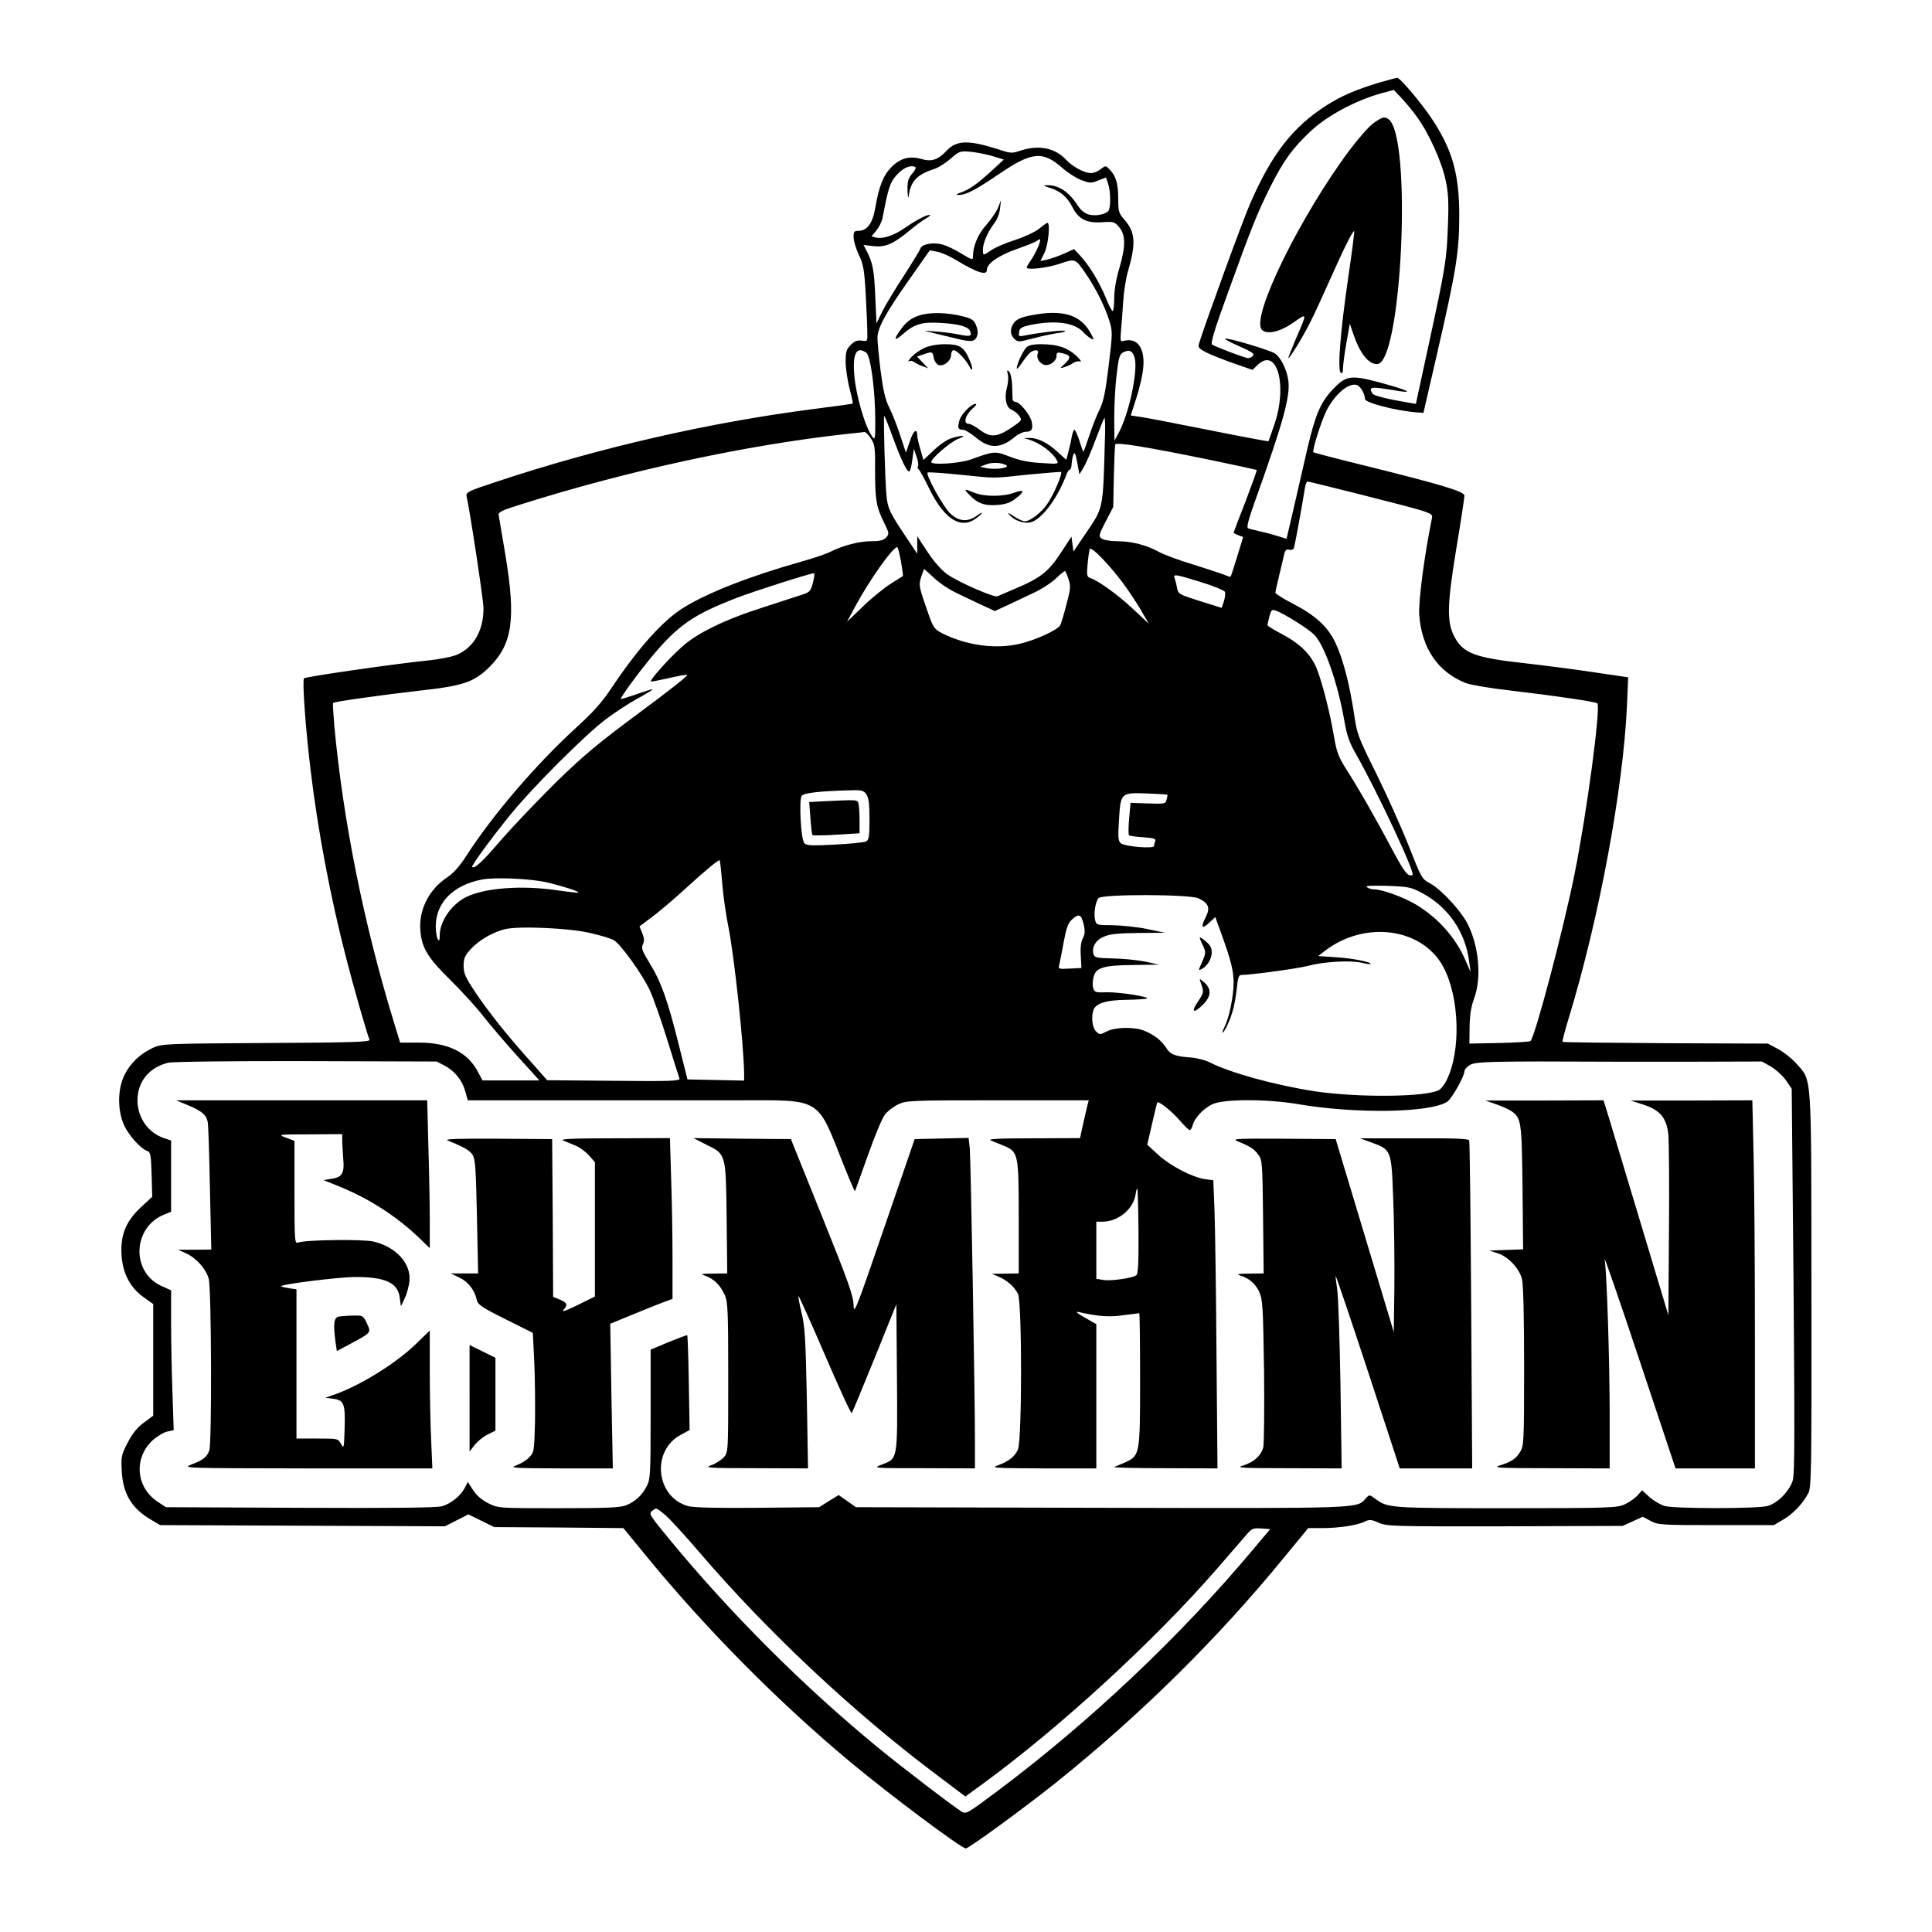 <?xml version="1.0" standalone="no"?>
<!DOCTYPE svg PUBLIC "-//W3C//DTD SVG 20010904//EN"
 "http://www.w3.org/TR/2001/REC-SVG-20010904/DTD/svg10.dtd">
<svg version="1.0" xmlns="http://www.w3.org/2000/svg"
 width="971pt" height="971pt" viewBox="0 0 971 971"
 preserveAspectRatio="xMidYMid meet">
<g transform="translate(0,971) scale(0.1,-0.1)"
fill="#000000" stroke="none">
<path d="M6932 9295 c-119 -36 -191 -67 -269 -117 -167 -108 -271 -242 -379
-489 -35 -78 -228 -608 -258 -706 -6 -19 0 -25 36 -44 24 -12 86 -37 138 -55
l95 -33 26 25 c96 92 151 -99 85 -296 -16 -47 -30 -86 -31 -88 -1 -1 -137 24
-301 57 -165 33 -320 63 -345 66 l-46 7 28 87 c15 47 31 113 34 146 12 102
-27 160 -96 142 -19 -5 -19 -2 -15 51 3 31 8 98 11 147 3 50 14 119 25 155 40
139 36 193 -19 256 -28 32 -31 41 -31 104 0 76 -11 114 -42 147 -21 22 -21 22
-46 3 -13 -11 -36 -20 -49 -20 -32 0 -92 32 -123 65 -55 61 -137 78 -228 49
-47 -16 -53 -15 -113 5 -150 48 -211 47 -260 -5 -43 -46 -75 -58 -125 -44 -62
18 -108 6 -153 -39 -42 -42 -63 -96 -82 -205 -13 -78 -41 -116 -84 -116 -22 0
-25 -4 -25 -32 0 -18 12 -58 26 -88 23 -48 28 -74 35 -200 4 -80 8 -166 8
-191 1 -45 1 -45 -28 -41 -22 3 -36 -2 -55 -21 -22 -22 -26 -35 -26 -85 0 -32
9 -92 19 -132 11 -41 18 -76 17 -78 -2 -2 -89 -14 -192 -27 -524 -67 -1085
-195 -1601 -367 -140 -46 -152 -52 -148 -72 18 -81 85 -523 85 -563 0 -111
-48 -196 -132 -233 -25 -11 -91 -24 -153 -30 -165 -17 -609 -81 -617 -89 -10
-9 8 -256 33 -461 37 -309 100 -641 180 -950 35 -137 102 -370 116 -406 4 -11
-92 -14 -519 -16 -507 -3 -524 -4 -569 -24 -64 -30 -114 -77 -143 -136 -36
-71 -36 -180 -2 -254 24 -52 85 -119 117 -129 15 -5 18 -20 21 -118 l3 -112
-54 -50 c-71 -65 -101 -129 -101 -216 0 -107 38 -187 115 -241 l45 -32 0 -280
0 -281 -47 -35 c-33 -24 -58 -55 -81 -100 -32 -61 -34 -70 -30 -145 6 -113 50
-186 147 -243 l46 -27 716 -3 715 -3 59 30 59 30 65 -32 65 -32 324 -2 325 -3
104 -127 c305 -374 677 -750 1043 -1054 196 -163 552 -429 574 -429 15 0 289
200 446 325 431 345 822 731 1158 1143 l117 142 70 0 c84 0 175 14 213 32 24
12 33 12 71 -5 41 -18 74 -19 635 -18 l591 2 51 23 50 23 40 -21 c37 -20 53
-21 329 -21 l290 0 46 27 c50 29 98 79 126 131 17 30 18 93 17 1022 -1 1113 4
1049 -76 1140 -22 25 -64 58 -92 73 l-51 27 -514 2 c-283 2 -516 4 -518 7 -2
2 12 57 32 122 152 498 273 1149 292 1569 l6 141 -184 27 c-101 15 -249 34
-329 43 -258 28 -317 50 -362 137 -37 73 -35 159 11 439 23 137 41 256 41 267
0 21 -113 55 -525 157 -126 31 -232 59 -234 61 -8 6 39 155 65 208 42 83 112
143 153 130 18 -5 41 -44 41 -70 0 -19 151 -58 254 -67 l40 -3 68 295 c97 421
112 515 112 695 0 211 -34 332 -139 490 -52 78 -160 206 -173 204 -4 0 -44
-11 -90 -24z m192 -176 c57 -79 122 -222 141 -313 14 -63 17 -109 12 -230 -6
-171 -12 -209 -99 -609 l-62 -287 -35 6 c-112 19 -176 35 -183 46 -20 32 -9
35 75 22 45 -8 87 -14 92 -13 26 0 -31 20 -135 48 -144 38 -167 34 -238 -43
-57 -63 -83 -126 -122 -294 -15 -64 -44 -192 -65 -283 l-39 -167 -45 14 c-26
8 -66 19 -91 24 -25 6 -51 12 -57 15 -9 3 1 42 33 132 145 405 182 538 168
617 -9 54 -39 112 -67 130 -27 17 -234 79 -249 74 -6 -2 26 -19 70 -38 61 -27
78 -38 70 -47 -6 -7 -17 -13 -25 -13 -15 0 -159 55 -181 68 -9 6 10 71 82 268
118 326 141 384 209 522 68 135 113 198 208 286 82 76 221 150 344 185 l70 19
40 -42 c22 -24 58 -67 79 -97z m-2134 -194 l55 -17 -53 -49 c-77 -71 -117
-100 -159 -115 -28 -10 -32 -13 -15 -14 37 0 83 24 201 104 167 114 221 119
320 32 27 -24 70 -51 95 -61 43 -16 50 -17 86 -2 l39 15 10 -31 c13 -35 14
-116 3 -135 -13 -19 -63 -30 -100 -20 -21 6 -40 21 -56 46 -44 68 -96 103
-154 101 -22 0 -19 -3 17 -14 51 -16 86 -46 112 -98 30 -59 71 -79 147 -74 59
4 63 3 87 -25 33 -39 33 -98 0 -208 -15 -50 -25 -108 -25 -145 0 -34 -3 -65
-7 -68 -3 -4 -19 25 -34 63 -32 80 -87 170 -131 216 l-30 32 -51 -23 c-29 -13
-67 -26 -85 -30 l-33 -7 20 41 c19 37 31 151 15 151 -3 0 -22 -13 -42 -30 -20
-16 -74 -41 -120 -56 -45 -14 -98 -37 -118 -50 -43 -30 -44 -30 -44 1 0 34 23
87 55 130 16 20 29 52 31 77 l5 43 -14 -37 c-8 -20 -35 -60 -59 -87 -43 -48
-68 -107 -68 -160 0 -19 -5 -18 -57 14 -32 20 -75 40 -96 46 -48 13 -105 2
-112 -21 -3 -10 -42 -73 -85 -140 -44 -67 -92 -147 -107 -178 l-28 -57 -6 135
c-6 136 -13 169 -43 228 l-16 31 48 -6 c61 -7 100 10 178 74 33 28 73 57 89
66 17 9 24 16 17 17 -17 0 -66 -25 -125 -66 -55 -38 -110 -56 -144 -48 l-23 6
24 29 c13 16 27 43 31 61 30 157 38 181 71 218 33 36 66 51 92 42 8 -2 4 -14
-13 -34 -21 -25 -25 -39 -24 -86 1 -31 4 -43 6 -27 10 74 41 107 126 135 21 6
59 30 84 52 45 39 49 40 103 35 30 -3 80 -13 110 -22z m226 -459 c-9 -21 -25
-50 -36 -66 -11 -15 -20 -31 -20 -34 0 -15 101 -3 165 18 81 28 79 28 135 -54
49 -72 93 -161 115 -231 17 -55 17 -62 -3 -227 -16 -133 -26 -180 -45 -219
-14 -27 -37 -86 -52 -131 -15 -45 -28 -82 -30 -82 -2 0 -11 25 -20 55 -10 30
-21 55 -25 55 -4 0 -10 -17 -14 -37 -3 -21 -11 -55 -17 -76 l-10 -38 -45 41
c-50 46 -100 70 -141 69 l-28 -1 26 -7 c57 -18 119 -64 141 -105 10 -18 6 -19
-78 -13 -62 3 -110 13 -159 32 -75 29 -79 28 -195 -14 -55 -20 -200 -30 -200
-13 0 18 98 102 135 116 47 17 27 21 -29 5 -23 -6 -60 -31 -92 -61 l-53 -50
-15 53 c-9 29 -16 61 -16 70 0 40 -20 25 -37 -28 l-20 -58 -28 85 c-15 47 -40
110 -55 140 -21 42 -31 86 -44 185 -9 72 -16 146 -16 166 0 50 38 121 159 293
l104 148 36 -7 c20 -3 61 -21 91 -39 111 -67 160 -83 160 -52 0 32 60 73 152
105 51 18 97 37 102 42 17 16 18 2 2 -35z m-862 -529 c22 -16 45 -191 45 -342
0 -90 -1 -98 -14 -81 -37 49 -84 210 -92 317 -8 104 13 141 61 106z m1349 -27
c17 -66 -30 -285 -83 -380 l-19 -35 -1 115 c0 63 5 161 12 217 10 86 15 103
33 112 32 16 48 8 58 -29z m-1218 -392 c43 -117 72 -178 84 -178 5 0 12 26 16
58 l8 57 13 -39 c8 -21 11 -43 8 -48 -4 -6 -2 -13 3 -17 5 -3 28 -45 51 -92
69 -144 147 -203 219 -166 16 9 36 24 44 33 9 11 2 9 -19 -6 -48 -36 -94 -32
-138 11 -34 33 -123 194 -112 204 3 3 76 -2 164 -11 189 -19 154 -19 344 1 85
8 158 14 162 13 11 -4 -37 -117 -70 -163 -30 -43 -85 -85 -112 -85 -10 0 -35
12 -56 26 -21 15 -32 19 -24 10 24 -30 70 -48 106 -42 56 11 136 115 184 241
5 14 13 25 17 25 5 0 8 13 9 29 1 16 5 37 9 47 6 14 11 4 19 -41 l11 -59 22
36 c12 21 38 81 58 135 21 54 40 104 45 112 4 7 6 -42 3 -110 -10 -359 -6
-337 -101 -477 l-57 -84 -5 37 -5 38 -53 -81 c-60 -93 -104 -128 -226 -179
-45 -19 -86 -37 -93 -40 -18 -7 -201 73 -254 112 -28 20 -67 65 -98 112 l-51
78 0 -44 0 -44 -63 94 c-76 114 -86 135 -92 202 -7 79 -16 397 -11 397 2 0 21
-46 41 -102z m-108 -12 c20 -30 22 -47 21 -157 0 -150 6 -187 44 -263 27 -55
28 -59 12 -77 -13 -14 -31 -19 -74 -19 -61 0 -142 -21 -204 -52 -21 -11 -85
-33 -143 -49 -259 -73 -476 -157 -599 -234 -103 -64 -227 -203 -358 -399 -50
-75 -94 -125 -179 -202 -201 -183 -423 -442 -555 -648 -33 -51 -63 -85 -98
-108 -90 -61 -141 -164 -131 -269 7 -83 38 -134 150 -244 56 -55 132 -138 168
-185 37 -47 115 -138 173 -202 l107 -118 -143 0 -143 0 -24 45 c-52 97 -149
145 -296 145 l-94 0 -30 98 c-152 495 -256 1013 -301 1496 -5 60 -8 111 -6
113 6 7 245 40 436 62 219 24 274 43 351 120 114 114 132 240 80 556 -18 105
-33 198 -35 207 -3 14 19 24 112 53 542 171 1131 298 1637 354 44 4 85 9 90
10 6 0 20 -14 32 -33z m1722 -111 c117 -24 215 -46 217 -47 2 -2 -24 -73 -56
-158 -33 -84 -60 -155 -60 -157 0 -2 11 -8 24 -13 l24 -9 -30 -98 c-17 -54
-31 -99 -33 -101 -2 -2 -18 3 -36 11 -19 7 -89 30 -156 51 -67 20 -142 48
-168 62 -61 34 -137 54 -211 54 -33 0 -68 6 -77 13 -16 11 -15 18 20 86 l38
73 3 152 c2 83 5 156 7 162 4 13 154 -11 494 -81z m-1042 -23 c22 -13 -54 -24
-98 -15 l-34 7 29 11 c30 13 77 11 103 -3z m1776 -146 c381 -97 369 -93 363
-124 -37 -182 -68 -416 -63 -482 12 -168 94 -288 234 -343 23 -9 122 -26 220
-37 230 -27 433 -57 441 -65 18 -18 -52 -546 -114 -855 -54 -271 -198 -818
-222 -842 -4 -4 -74 -8 -157 -10 l-150 -3 1 85 c1 60 8 101 22 140 40 105 25
272 -36 384 -36 66 -131 167 -184 196 -42 22 -44 26 -108 189 -36 91 -109 253
-162 361 -93 187 -98 200 -113 304 -22 147 -57 281 -94 357 -39 81 -100 136
-213 195 -49 25 -88 50 -88 55 0 6 9 45 19 87 10 43 22 90 25 106 5 21 11 27
26 23 12 -3 21 1 24 12 6 22 43 226 52 284 3 26 10 47 15 47 5 0 123 -29 262
-64z m-2305 -337 c7 -40 11 -73 10 -74 -2 -1 -30 -19 -63 -40 -33 -21 -96 -72
-139 -114 l-79 -76 43 80 c70 130 187 295 209 295 4 0 12 -32 19 -71z m1138
-140 c28 -41 64 -96 79 -124 l29 -50 -78 73 c-74 70 -177 145 -217 157 -16 6
-18 14 -13 68 3 34 8 69 11 77 6 20 121 -102 189 -201z m-971 56 c26 -25 77
-59 112 -75 34 -17 92 -44 128 -61 l65 -30 63 29 c34 16 93 44 131 62 39 18
89 50 112 72 22 21 43 38 46 38 3 0 11 -18 18 -40 12 -35 11 -49 -10 -127 -12
-49 -27 -96 -31 -105 -13 -24 -123 -75 -205 -94 -121 -28 -268 -8 -390 54 -37
19 -44 29 -67 94 -49 140 -51 147 -37 189 7 22 14 39 15 39 0 0 23 -20 50 -45z
m-609 -22 c-11 -43 -16 -49 -52 -61 -21 -7 -107 -35 -191 -62 -199 -63 -341
-132 -418 -203 -64 -57 -160 -165 -154 -172 2 -2 42 6 87 16 46 11 89 19 96
17 7 -2 -100 -86 -238 -188 -207 -153 -280 -214 -420 -350 -92 -91 -217 -222
-277 -291 -98 -114 -134 -147 -146 -136 -5 6 101 151 196 267 111 136 374 399
477 476 45 34 116 80 158 103 42 23 76 44 76 46 0 3 -36 -8 -80 -24 -44 -15
-80 -26 -80 -24 0 11 90 134 156 213 134 160 209 211 429 296 83 32 364 122
386 123 4 1 2 -20 -5 -46z m1951 1 c63 -19 117 -42 120 -49 2 -8 0 -29 -6 -47
l-11 -33 -109 34 c-107 34 -110 35 -116 69 -3 18 -9 40 -12 48 -8 20 6 18 134
-22z m478 -199 c39 -24 80 -54 92 -67 51 -54 117 -244 149 -428 13 -75 25
-111 59 -170 111 -196 301 -603 284 -608 -23 -9 -40 13 -100 125 -81 153 -170
309 -231 404 -42 66 -50 89 -64 170 -20 117 -55 256 -84 333 -29 75 -83 129
-177 179 -40 21 -73 41 -73 45 0 4 5 24 10 44 10 35 12 37 38 27 15 -6 59 -30
97 -54z m-2161 -867 c12 -17 16 -48 16 -125 0 -87 -3 -104 -17 -112 -10 -5
-81 -12 -158 -16 -120 -6 -142 -5 -153 8 -17 20 -27 216 -13 237 10 15 91 24
243 28 59 2 69 -1 82 -20z m1513 -2 c1 -1 0 -12 -4 -25 -5 -21 -9 -22 -94 -19
l-87 3 -7 -78 c-4 -43 -4 -81 -1 -85 4 -3 36 -8 72 -10 52 -4 64 -7 60 -19 -3
-8 -6 -19 -6 -25 0 -15 -147 -3 -167 14 -13 11 -15 29 -9 118 8 136 9 137 142
132 55 -2 100 -5 101 -6z m-2237 -447 c5 -63 19 -159 30 -213 30 -146 80 -614
80 -749 l0 -28 -142 3 -143 3 -45 180 c-55 220 -88 312 -145 404 -37 61 -43
75 -34 95 8 16 7 31 -3 56 l-14 34 60 45 c33 24 105 85 160 135 116 106 178
157 183 152 2 -2 8 -55 13 -117z m-880 6 c80 -19 163 -46 157 -51 -2 -2 -48 3
-103 11 -180 27 -371 13 -464 -35 -73 -38 -130 -121 -130 -192 0 -25 -3 -29
-10 -18 -5 8 -10 38 -10 65 1 120 89 208 235 235 67 12 244 4 325 -15z m4395
-52 c132 -69 221 -197 239 -348 l7 -50 -25 57 c-49 114 -136 213 -248 281 -62
37 -170 77 -212 77 -11 0 -28 5 -36 11 -11 7 19 9 100 7 106 -4 120 -6 175
-35z m-1121 -28 c51 -25 60 -48 35 -96 -26 -51 -18 -61 20 -25 l29 27 30 -83
c49 -135 62 -188 62 -247 0 -68 -23 -178 -45 -220 -8 -17 -13 -31 -11 -31 9 0
37 59 51 108 8 25 17 76 21 114 5 53 10 68 23 68 47 0 284 32 336 46 79 21
209 28 265 16 24 -6 46 -9 48 -7 9 9 -91 29 -173 34 l-90 6 35 27 c201 153
487 115 593 -80 83 -153 91 -428 16 -574 -10 -20 -27 -42 -38 -47 -65 -35
-406 -38 -621 -6 -198 30 -428 93 -533 147 -21 10 -62 21 -91 23 -82 6 -104
15 -125 49 -23 36 -61 66 -111 86 -49 20 -147 18 -188 -4 -32 -17 -35 -17 -53
0 -19 17 -26 74 -13 109 13 33 65 49 166 50 54 1 100 4 103 7 9 9 -139 32
-202 31 -59 -2 -63 0 -69 23 -4 14 -2 40 3 57 12 44 52 56 203 57 l125 2 -70
15 c-38 8 -111 15 -162 16 -86 2 -92 4 -98 24 -8 35 14 71 57 87 27 12 77 16
171 17 l132 1 -90 19 c-49 10 -127 18 -172 19 -80 0 -83 1 -89 26 -8 31 1 91
17 110 17 21 458 20 503 -1z m-578 -129 c8 -35 7 -51 -4 -72 -9 -17 -13 -48
-10 -88 l3 -61 -59 -3 c-57 -3 -58 -2 -52 20 3 13 13 64 22 113 13 70 21 95
41 113 35 32 47 28 59 -22z m-2476 -46 c52 -12 105 -28 116 -36 35 -21 140
-168 178 -247 19 -40 59 -154 90 -254 31 -99 58 -187 61 -194 4 -12 -48 -14
-330 -11 l-335 3 -85 96 c-119 133 -206 242 -276 346 -50 75 -59 95 -59 133 0
37 6 51 37 85 39 43 108 83 170 99 69 17 328 6 433 -20z m-733 -667 c51 -28
87 -74 102 -130 l12 -43 537 0 c295 0 668 0 829 0 412 1 389 15 518 -312 32
-81 60 -146 62 -145 1 2 30 82 64 178 34 96 72 188 85 205 13 18 43 41 67 53
42 20 56 21 501 21 l458 0 -6 -22 c-3 -13 -13 -56 -22 -95 l-16 -73 -237 -1
c-174 0 -229 -3 -211 -11 14 -6 43 -17 64 -26 74 -31 76 -40 76 -359 l0 -283
-67 -1 -68 -1 35 -15 c42 -18 77 -49 96 -85 21 -40 21 -733 0 -783 -16 -36
-46 -60 -104 -81 -33 -12 -5 -13 231 -14 l267 0 0 363 0 362 -58 33 c-43 25
-50 32 -27 27 99 -22 152 -25 222 -15 41 5 76 10 79 10 2 0 4 -149 4 -331 0
-378 -1 -384 -73 -418 -23 -10 -49 -21 -57 -24 -8 -3 105 -6 252 -6 l267 -1
-5 573 c-2 314 -7 640 -10 724 l-6 151 -43 6 c-65 10 -174 67 -235 123 l-54
50 24 104 c13 57 25 106 26 108 7 9 73 -43 112 -89 24 -27 47 -50 51 -50 5 0
12 11 15 24 9 37 56 87 101 107 57 26 272 26 427 0 293 -50 666 -44 752 12 23
16 86 127 86 153 0 8 12 22 27 31 27 18 103 20 733 17 30 0 208 0 395 0 l340
1 45 -25 c24 -14 58 -45 75 -68 l30 -44 9 -961 c6 -730 6 -972 -3 -1005 -15
-54 -76 -117 -128 -131 -50 -14 -466 -14 -516 0 -21 6 -55 26 -76 44 l-38 35
-24 -27 c-13 -14 -42 -34 -64 -44 -37 -17 -77 -19 -596 -19 -584 0 -594 1
-655 46 -31 23 -32 23 -49 4 -47 -52 -2 -51 -1332 -48 l-1231 3 -44 31 -43 30
-49 -30 -49 -31 -309 -3 c-199 -2 -322 1 -348 8 -164 44 -189 279 -38 359 l44
24 -4 236 c-2 130 -6 238 -8 240 -1 2 -44 -14 -93 -34 l-91 -38 0 -324 c0
-299 -1 -327 -19 -361 -24 -47 -56 -77 -103 -97 -31 -12 -90 -15 -341 -15
-302 0 -303 0 -353 25 -32 16 -59 39 -76 66 l-27 41 -15 -30 c-21 -40 -69 -79
-114 -92 -25 -8 -249 -10 -713 -8 l-675 3 -41 27 c-111 73 -122 222 -24 311
22 19 53 38 71 42 l33 7 -6 187 c-4 102 -7 260 -7 351 l0 165 -49 22 c-152 70
-145 292 12 358 l37 15 0 179 0 179 -36 12 c-86 29 -141 116 -132 210 8 85 66
148 154 169 22 5 320 9 694 8 l655 -2 42 -22z m3485 -832 c1 -169 -2 -215 -12
-221 -24 -15 -128 -29 -165 -23 l-35 6 0 143 0 144 33 0 c77 1 152 62 164 135
3 20 7 34 9 32 2 -2 5 -99 6 -216z m-2381 -1423 c22 -18 102 -105 177 -193
337 -393 762 -793 1180 -1108 l154 -116 85 62 c388 283 864 720 1178 1081 72
83 141 163 155 179 22 25 31 28 70 25 l44 -3 -84 -100 c-371 -443 -826 -872
-1294 -1222 -149 -111 -151 -112 -176 -96 -51 33 -289 215 -415 318 -376 308
-750 682 -1059 1059 -90 109 -96 119 -79 132 23 17 18 19 64 -18z"/>
<path d="M6903 9091 c-23 -16 -76 -77 -119 -134 -247 -330 -497 -838 -443
-903 23 -28 92 -13 161 36 70 49 69 51 7 -92 -20 -49 -36 -88 -34 -88 8 0 75
110 110 180 20 39 62 131 95 205 72 162 120 259 126 253 2 -3 -12 -111 -31
-240 -39 -268 -54 -461 -36 -472 7 -5 11 3 11 25 0 18 8 75 17 127 l17 95 17
-50 c33 -98 76 -153 120 -153 125 0 178 1155 56 1232 -20 13 -32 9 -74 -21z"/>
<path d="M4615 8123 c-36 -13 -58 -30 -82 -61 -44 -58 -42 -72 4 -32 59 52 96
63 193 57 94 -6 137 -19 146 -42 10 -25 0 -28 -58 -16 -29 6 -82 13 -118 15
-63 5 -63 5 -20 -5 25 -6 80 -20 124 -30 82 -21 99 -17 109 20 2 10 -1 32 -8
48 -10 24 -22 32 -61 42 -86 22 -174 23 -229 4z"/>
<path d="M5181 8125 c-45 -8 -70 -19 -83 -35 -23 -29 -23 -62 1 -84 17 -16 23
-15 92 3 41 11 97 23 124 27 28 3 44 9 37 11 -12 5 -133 -9 -200 -23 -31 -6
-34 -5 -30 17 2 20 12 26 58 36 124 25 221 12 265 -37 11 -12 28 -26 39 -32
16 -9 16 -5 -5 32 -51 90 -142 116 -298 85z"/>
<path d="M4645 7961 c-22 -10 -51 -31 -65 -46 -14 -16 -19 -25 -12 -21 7 4 18
3 25 -3 7 -5 26 -15 42 -21 l30 -11 -28 29 -28 30 32 11 c44 15 46 15 52 -18
3 -16 14 -31 23 -35 25 -10 64 20 64 49 0 14 6 25 13 25 16 0 59 -45 77 -78
19 -37 23 -18 5 24 -29 70 -50 84 -124 84 -43 0 -80 -7 -106 -19z"/>
<path d="M5157 7962 c-18 -19 -47 -84 -47 -103 0 -7 12 6 26 27 14 21 33 45
42 52 22 17 45 15 38 -3 -8 -21 3 -44 26 -56 25 -14 68 13 68 42 0 18 4 20 28
14 43 -10 47 -21 16 -51 -29 -26 -29 -27 -4 -19 14 4 33 13 44 21 10 7 26 10
35 7 9 -2 -1 11 -21 30 -45 41 -95 57 -175 57 -45 0 -64 -5 -76 -18z"/>
<path d="M5065 7829 c4 -15 2 -44 -4 -66 -15 -54 -4 -102 24 -113 13 -5 30
-19 38 -31 15 -21 13 -23 -42 -60 -71 -47 -104 -49 -157 -9 -21 16 -47 30 -56
30 -30 0 -15 49 26 82 11 10 16 18 9 18 -22 0 -73 -52 -81 -83 -11 -38 -7 -47
18 -47 10 0 40 -18 66 -40 69 -57 123 -55 197 6 16 13 39 24 52 24 31 0 38 13
30 51 -8 35 -60 99 -81 99 -8 0 -14 6 -15 13 0 6 -1 38 -2 69 -1 32 -8 63 -15
70 -11 11 -12 8 -7 -13z"/>
<path d="M4871 7224 c40 -43 76 -57 140 -52 43 3 66 11 93 32 48 36 45 49 -6
30 -56 -21 -153 -21 -202 0 -51 21 -54 20 -25 -10z"/>
<path d="M4141 5683 l-74 -4 6 -80 c3 -44 8 -83 10 -86 3 -3 58 -2 121 2 l116
7 0 68 c0 38 -3 75 -6 84 -6 17 -4 17 -173 9z"/>
<path d="M6030 4997 c0 -4 7 -22 16 -40 15 -32 15 -37 -4 -81 -20 -44 -20 -46
-2 -36 44 24 65 89 38 121 -17 20 -48 43 -48 36z"/>
<path d="M6030 4788 c0 -3 5 -19 11 -36 9 -28 7 -36 -21 -77 -37 -54 -20 -61
28 -12 39 40 41 75 7 107 -14 13 -25 21 -25 18z"/>
<path d="M943 4156 c70 -29 94 -49 101 -85 3 -14 8 -164 11 -333 l7 -308 -83
-1 -84 0 40 -18 c51 -23 101 -79 114 -128 14 -51 16 -830 3 -863 -13 -34 -31
-48 -89 -70 -48 -19 -45 -19 581 -20 l629 0 -6 143 c-4 78 -7 234 -7 346 l0
204 -72 -70 c-102 -98 -282 -209 -413 -254 l-40 -14 40 -5 c54 -7 61 -25 57
-151 -3 -98 -4 -102 -18 -76 -15 27 -15 27 -119 27 l-105 0 0 375 0 375 -40 6
c-23 4 -39 8 -37 10 10 11 288 45 367 46 155 1 219 -28 229 -103 l6 -44 19 40
c11 22 21 61 24 87 8 88 -67 171 -180 198 -53 13 -346 9 -380 -5 -17 -7 -18 9
-18 252 l0 259 -42 16 c-43 16 -42 17 120 17 l162 1 0 -37 c1 -21 3 -59 5 -86
7 -72 -5 -93 -56 -101 l-43 -7 79 -32 c148 -60 284 -147 398 -255 l57 -55 0
139 c0 76 -3 244 -7 372 l-6 232 -631 0 -631 0 58 -24z"/>
<path d="M7517 4161 c28 -10 63 -25 77 -34 52 -35 54 -49 58 -385 l3 -311 -85
-3 -85 -3 43 -14 c52 -17 107 -75 121 -128 7 -24 11 -187 11 -438 0 -378 -1
-402 -20 -432 -21 -35 -44 -50 -105 -69 -34 -11 3 -13 258 -13 l297 -1 0 293
c-1 275 -14 679 -25 757 -3 19 76 -209 175 -507 l181 -543 199 0 200 0 0 663
c0 364 -3 780 -7 925 l-6 262 -306 -1 -306 0 62 -20 c86 -27 119 -67 128 -151
3 -35 5 -253 3 -486 l-3 -422 -139 462 c-77 255 -150 498 -163 541 l-24 77
-297 -1 -297 0 52 -18z"/>
<path d="M2250 3978 c84 -34 111 -50 125 -72 14 -21 17 -70 22 -310 l6 -286
-69 0 -69 0 42 -20 c44 -20 78 -62 89 -112 5 -25 24 -38 144 -98 l138 -69 7
-143 c4 -79 5 -214 4 -300 -4 -154 -5 -158 -30 -183 -14 -15 -43 -32 -65 -40
-35 -13 -13 -14 224 -15 l262 0 -7 363 -6 364 129 53 c71 29 141 57 157 62
l27 10 0 201 c0 111 -3 293 -7 405 l-6 202 -281 -1 c-205 0 -274 -3 -256 -11
14 -6 42 -17 63 -26 21 -8 51 -31 67 -49 l30 -34 0 -337 0 -338 -87 -43 c-63
-31 -83 -37 -70 -23 22 25 18 35 -23 52 l-30 12 -2 397 -3 396 -275 2 c-198 1
-268 -1 -250 -9z"/>
<path d="M3550 3957 c99 -49 98 -43 102 -369 l3 -278 -70 -1 c-62 0 -66 -2
-40 -11 42 -15 74 -46 96 -93 17 -37 19 -72 19 -417 0 -377 0 -377 -22 -402
-13 -14 -41 -32 -63 -40 -37 -13 -18 -15 223 -15 l263 -1 -6 353 c-6 300 -10
364 -27 431 -10 43 -17 80 -15 82 2 2 62 -131 133 -296 71 -165 131 -296 135
-292 3 4 55 129 115 277 l109 270 3 -370 c3 -420 5 -404 -79 -437 -43 -17 -39
-17 214 -17 l257 -1 0 113 c1 211 -21 1442 -26 1495 l-6 53 -135 -3 -136 -3
-153 -445 c-141 -411 -153 -441 -154 -390 -1 47 -25 115 -158 445 l-157 390
-245 2 -245 3 65 -33z"/>
<path d="M6220 3974 c62 -25 83 -38 104 -67 20 -27 21 -42 24 -313 l3 -284
-73 -1 c-52 0 -65 -3 -47 -9 46 -13 78 -41 98 -83 17 -39 19 -71 24 -396 2
-195 0 -369 -4 -386 -12 -42 -47 -73 -100 -90 -40 -12 -17 -14 225 -14 l269
-1 -6 423 c-4 232 -11 449 -17 481 -5 33 -8 61 -7 63 2 1 75 -215 163 -482
l159 -485 182 0 182 0 -5 818 c-3 449 -7 823 -10 830 -2 9 -66 12 -276 11
l-273 0 55 -20 c103 -37 103 -37 112 -282 5 -116 7 -315 6 -442 l-3 -230 -146
485 -146 485 -264 2 c-237 1 -260 0 -229 -13z"/>
<path d="M1703 3093 c-25 -5 -29 -35 -17 -126 l7 -47 66 35 c108 58 107 56 85
104 -19 40 -20 40 -69 39 -27 0 -60 -3 -72 -5z"/>
<path d="M2360 2682 l0 -267 26 33 c14 18 43 42 65 52 l39 20 0 183 0 183 -65
32 -65 32 0 -268z"/>
</g>
</svg>
